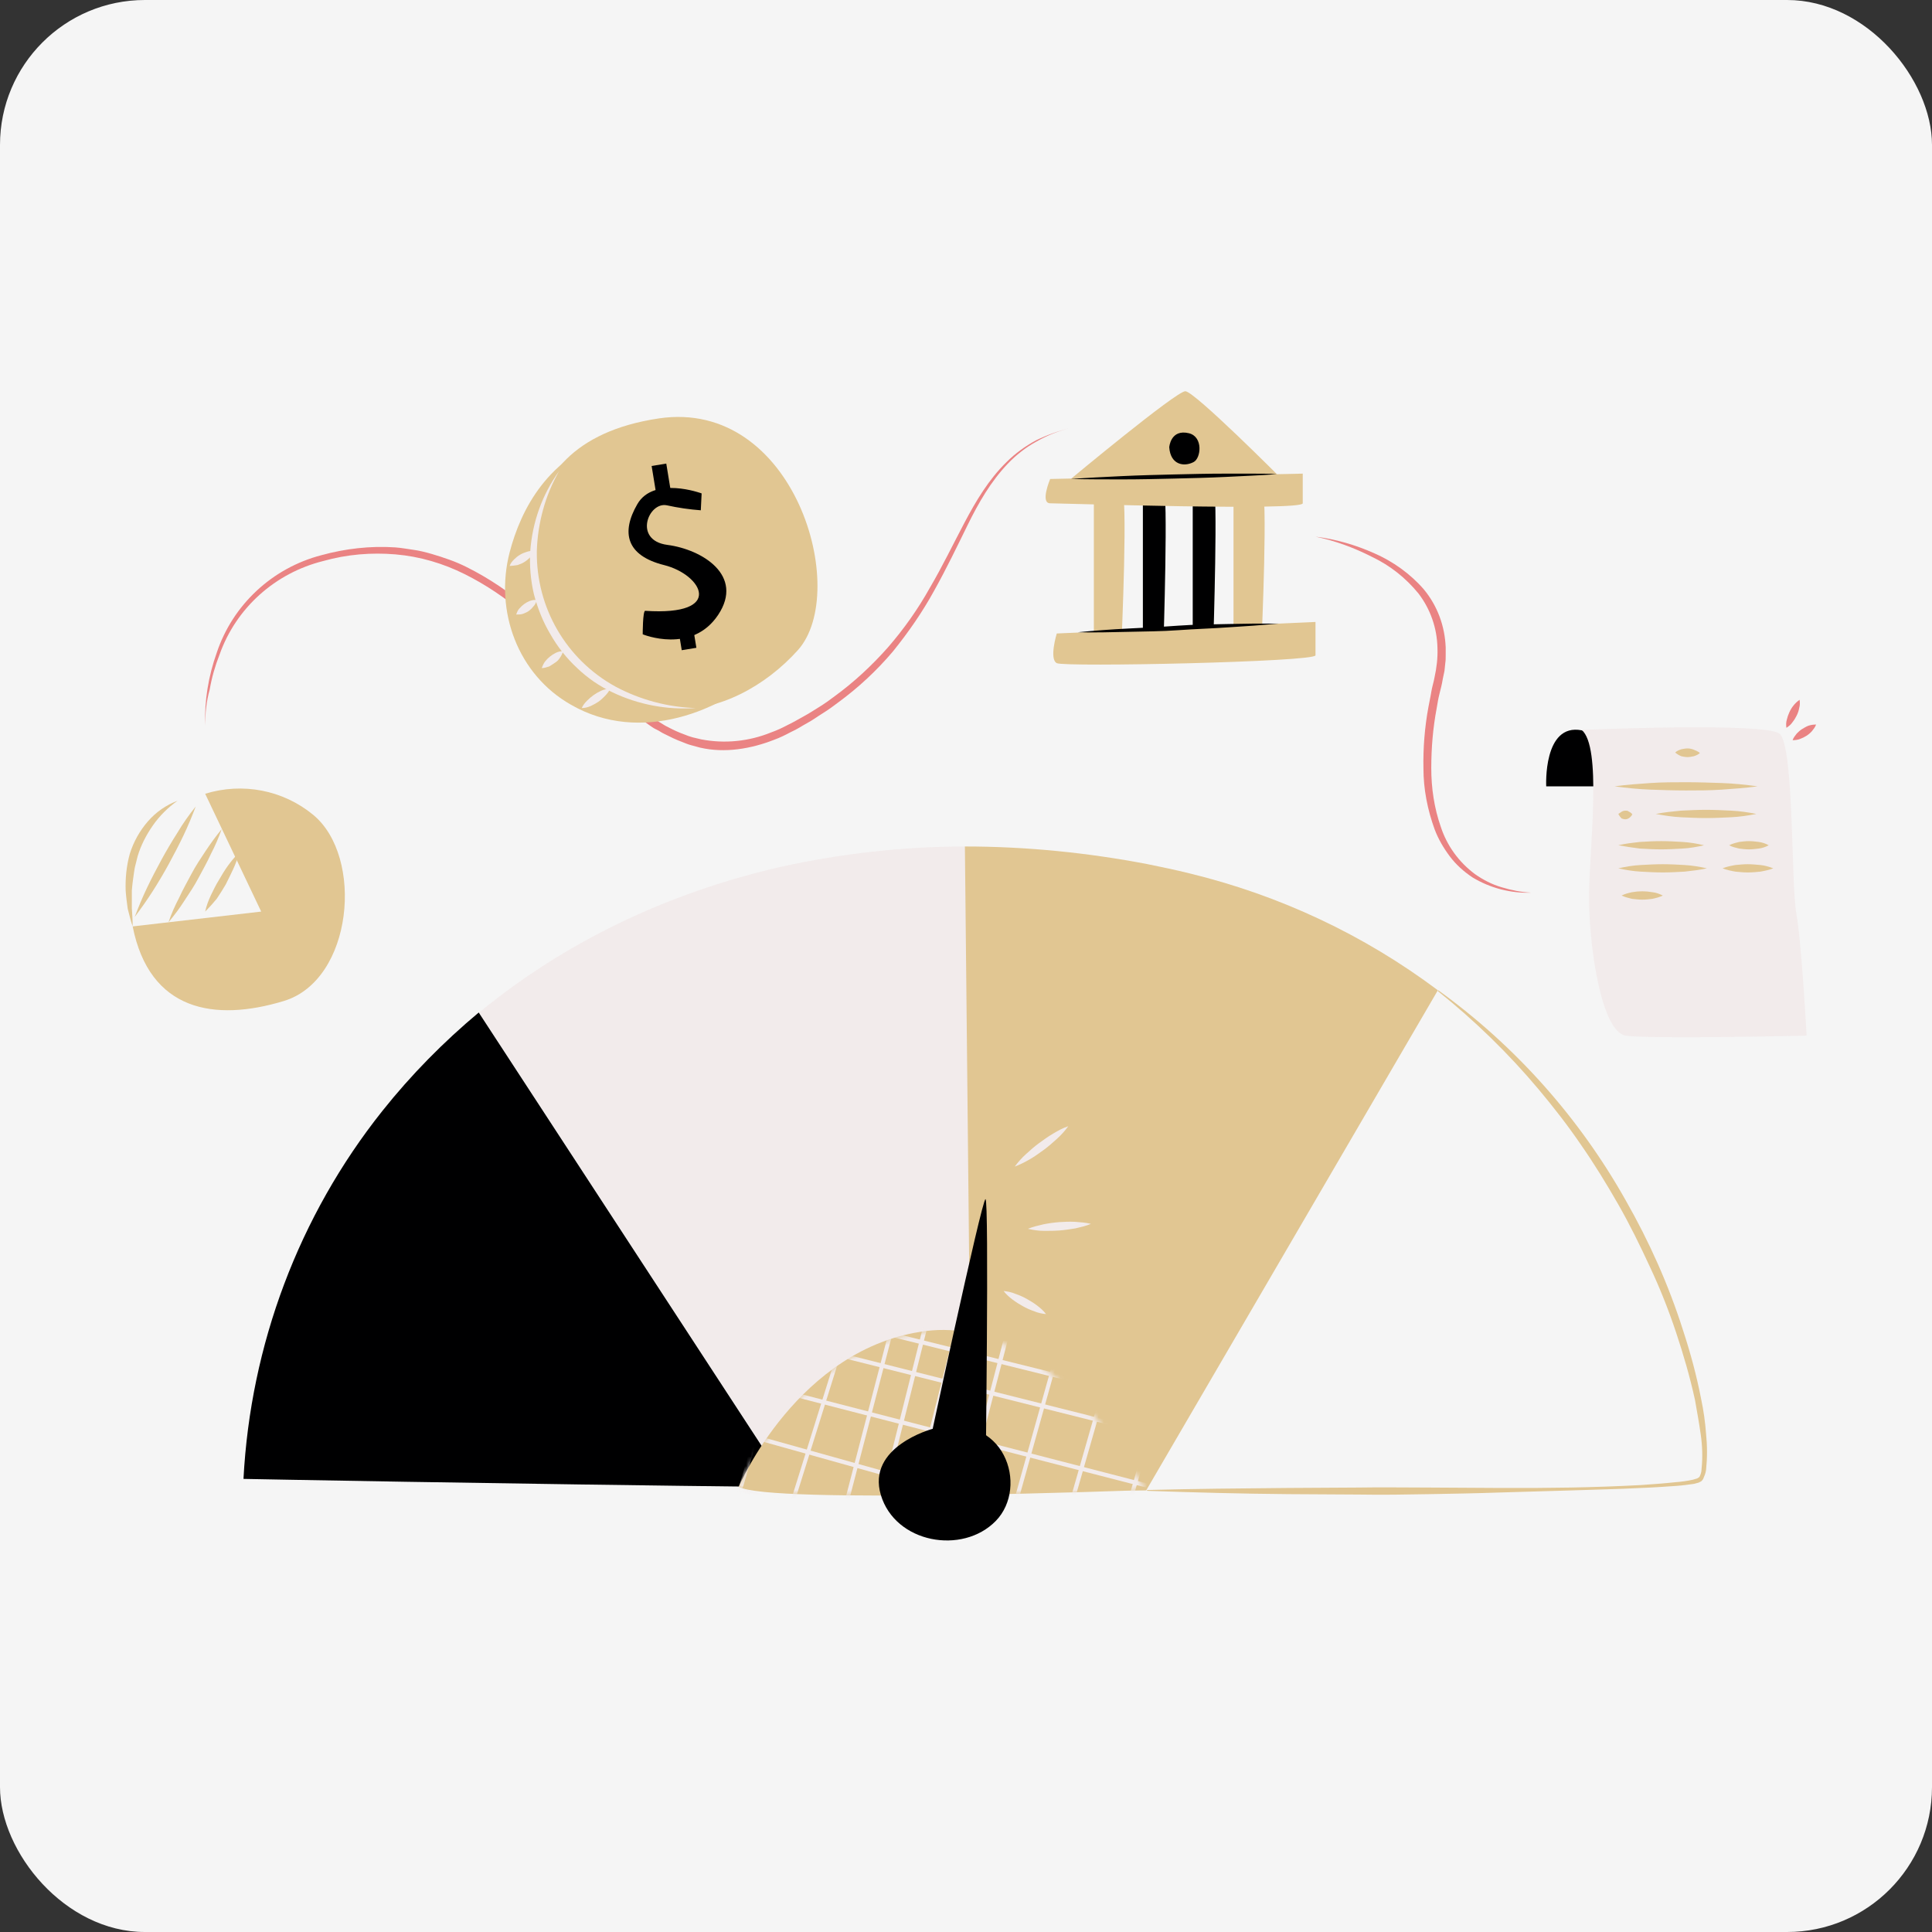 <svg  viewBox="0 0 400 400" fill="none" xmlns="http://www.w3.org/2000/svg">
<rect x="0" y="0" width="400" height="400" fill="#333333" stroke="none"/>
<rect width="400" height="400" rx="30" fill="#F5F5F5"/>
<path d="M161.813 179.435C137.843 184.894 116.604 195.3 99.203 209.631L163.348 307.896L178.872 308.066L189.62 308.152L201.221 308.237L199.856 175.255C187.061 175.255 174.266 176.705 161.813 179.435Z" fill="#F2EBEB"/>
<path d="M79.157 230.017C61.842 251.768 51.861 278.467 50.411 306.189C50.411 306.189 102.444 307.213 163.263 307.895L99.118 209.63C91.867 215.686 85.128 222.51 79.157 230.017Z" fill="#000001"/>
<path d="M237.388 308.493C247.112 308.237 256.922 308.152 266.646 308.066L281.232 307.981C286.094 307.896 290.956 307.981 295.818 307.981L310.405 308.066H317.74L325.076 307.981C329.938 307.896 334.8 307.725 339.662 307.469C342.136 307.299 344.525 307.128 346.913 306.872C348.107 306.787 349.301 306.616 350.495 306.36C350.751 306.275 351.093 306.19 351.348 306.104C351.519 306.019 351.69 305.934 351.86 305.763C352.116 305.251 352.287 304.74 352.287 304.143C352.543 301.754 352.457 299.366 352.116 296.977C351.775 294.589 351.348 292.201 350.922 289.812C349.898 285.121 348.534 280.429 346.998 275.823C345.463 271.217 343.671 266.696 341.624 262.346C339.577 257.91 337.445 253.56 335.056 249.38C332.668 245.201 330.109 241.021 327.379 237.097C324.65 233.088 321.664 229.25 318.593 225.582C312.367 218.161 305.372 211.337 297.695 205.195L297.78 205.024C313.731 216.54 326.953 231.382 336.592 248.527C341.454 257.057 345.463 266.014 348.448 275.397C349.984 280.088 351.263 284.78 352.201 289.642C352.713 292.03 353.054 294.504 353.225 296.892C353.481 299.366 353.481 301.839 353.225 304.313C353.14 304.996 352.884 305.593 352.628 306.19C352.543 306.275 352.543 306.36 352.457 306.446C352.372 306.531 352.287 306.616 352.201 306.702C352.031 306.787 351.86 306.872 351.69 306.957C351.348 307.043 351.093 307.128 350.751 307.213C349.557 307.384 348.278 307.555 347.083 307.64C344.61 307.81 342.221 307.981 339.748 308.066C334.886 308.322 330.024 308.408 325.161 308.578L310.575 309.005C305.713 309.175 300.851 309.261 295.989 309.346C291.127 309.431 286.265 309.516 281.403 309.431L266.817 309.346C257.092 309.261 247.283 309.005 237.559 308.663L237.388 308.493Z" fill="#E1C692"/>
<path d="M246.174 180.799C243.444 180.117 240.544 179.52 237.644 178.923C225.19 176.534 212.481 175.255 199.771 175.255L201.136 308.237L207.021 308.322L216.149 308.408C223.228 308.493 230.308 308.493 237.303 308.578L297.695 205.024C282.341 193.509 264.855 185.32 246.174 180.799Z" fill="#E1C692"/>
<path d="M152.941 307.811C152.941 307.811 165.225 278.894 191.753 275.567C218.281 272.241 237.132 308.493 237.132 308.493C237.132 308.493 158.742 311.478 152.941 307.811Z" fill="#E1C692"/>
<mask id="mask0_198_1640" style="mask-type:luminance" maskUnits="userSpaceOnUse" x="152" y="275" width="86" height="35">
<path d="M152.941 307.811C152.941 307.811 165.224 278.895 191.753 275.568C218.281 272.242 237.132 308.494 237.132 308.494C237.132 308.494 158.742 311.479 152.941 307.811Z" fill="white"/>
</mask>
<g mask="url(#mask0_198_1640)">
<path d="M255.045 365.217H254.959L70.627 307.213C70.371 307.128 70.286 306.872 70.371 306.702C70.456 306.446 70.712 306.36 70.968 306.36L255.301 364.364C255.556 364.449 255.642 364.705 255.556 364.876C255.471 365.132 255.301 365.217 255.045 365.217Z" fill="#F2EBEB"/>
<path d="M258.798 352.166H258.713L73.783 297.574C73.527 297.489 73.442 297.318 73.527 297.062C73.612 296.806 73.868 296.721 74.039 296.806L258.969 351.398C259.224 351.483 259.31 351.739 259.224 351.91C259.139 352.081 258.969 352.166 258.798 352.166Z" fill="#F2EBEB"/>
<path d="M262.295 340.054H262.21L76.769 286.998C76.513 286.913 76.427 286.657 76.513 286.486C76.598 286.23 76.854 286.145 77.024 286.23L262.38 339.287C262.636 339.372 262.722 339.628 262.636 339.798C262.636 339.969 262.466 340.054 262.295 340.054Z" fill="#F2EBEB"/>
<path d="M265.537 328.538H265.451L79.669 276.59C79.413 276.505 79.328 276.334 79.328 276.079C79.413 275.823 79.584 275.737 79.839 275.737L265.622 327.685C265.878 327.685 266.048 327.941 265.963 328.197C265.878 328.452 265.793 328.623 265.537 328.538Z" fill="#F2EBEB"/>
<path d="M269.119 316.169H269.034L82.313 267.975C82.057 267.89 81.972 267.719 81.972 267.463C81.972 267.207 82.228 267.122 82.484 267.122L269.205 315.316C269.46 315.402 269.546 315.572 269.546 315.828C269.46 315.999 269.29 316.169 269.119 316.169Z" fill="#F2EBEB"/>
<path d="M272.19 305.677L85.043 258.677C84.787 258.592 84.701 258.421 84.701 258.165C84.701 257.91 84.957 257.824 85.213 257.824L272.275 304.824C272.531 304.91 272.617 305.08 272.617 305.336C272.531 305.507 272.361 305.592 272.19 305.677Z" fill="#F2EBEB"/>
<path d="M274.067 298.94H273.981L86.749 252.537C86.493 252.451 86.407 252.281 86.407 252.025C86.493 251.769 86.663 251.684 86.919 251.684L274.152 298.087C274.408 298.172 274.493 298.342 274.493 298.598C274.493 298.854 274.322 298.94 274.067 298.94Z" fill="#F2EBEB"/>
<path d="M275.687 293.224H275.602L88.881 245.03C88.625 244.944 88.54 244.774 88.54 244.518C88.54 244.262 88.796 244.177 89.052 244.177L275.773 292.371C276.028 292.456 276.114 292.627 276.114 292.883C276.114 293.053 275.943 293.224 275.687 293.224Z" fill="#F2EBEB"/>
<path d="M142.108 381.508H142.023C141.767 381.423 141.682 381.167 141.767 380.996L202.756 185.831C202.841 185.575 203.097 185.49 203.268 185.575C203.524 185.66 203.609 185.916 203.524 186.087L142.535 381.252C142.449 381.338 142.279 381.508 142.108 381.508Z" fill="#F2EBEB"/>
<path d="M132.725 378.354H132.64C132.384 378.268 132.298 378.012 132.384 377.842L189.961 182.164C190.046 181.909 190.302 181.823 190.473 181.823C190.643 181.823 190.814 182.164 190.814 182.335L133.151 378.012C133.066 378.268 132.896 378.439 132.725 378.354Z" fill="#F2EBEB"/>
<path d="M122.318 375.454H122.233C121.977 375.369 121.892 375.113 121.892 374.942L178.019 178.838C178.104 178.582 178.275 178.497 178.531 178.497C178.787 178.582 178.872 178.838 178.872 179.009L122.745 375.198C122.66 375.369 122.489 375.454 122.318 375.454Z" fill="#F2EBEB"/>
<path d="M112.168 372.637H112.083C111.827 372.552 111.741 372.381 111.741 372.125L166.76 175.595C166.845 175.339 167.015 175.254 167.271 175.254C167.527 175.339 167.613 175.595 167.613 175.766L112.594 372.296C112.509 372.467 112.338 372.637 112.168 372.637Z" fill="#F2EBEB"/>
<path d="M103.638 370.078H103.553C103.297 369.993 103.212 369.823 103.212 369.567L154.562 172.098C154.647 171.842 154.818 171.757 155.074 171.757C155.33 171.842 155.415 172.013 155.415 172.269L104.065 369.737C103.979 369.908 103.894 370.078 103.638 370.078Z" fill="#F2EBEB"/>
<path d="M249.671 282.988C249.586 282.988 249.586 282.988 249.5 282.988L97.838 234.367C97.582 234.282 97.496 234.026 97.582 233.855C97.667 233.599 97.923 233.514 98.094 233.599L249.756 282.22C250.012 282.22 250.183 282.476 250.098 282.732C250.098 282.903 249.927 283.073 249.671 282.988Z" fill="#F2EBEB"/>
<path d="M216.063 406.672H215.978C215.722 406.587 215.636 406.416 215.722 406.16L276.711 210.995C276.796 210.739 277.052 210.653 277.223 210.653C277.393 210.653 277.564 210.995 277.564 211.165L216.575 406.331C216.404 406.587 216.233 406.672 216.063 406.672Z" fill="#F2EBEB"/>
<path d="M206.68 403.601H206.595C206.339 403.516 206.254 403.26 206.339 403.09L263.916 207.327C264.001 207.071 264.257 206.986 264.513 207.071C264.684 207.156 264.769 207.327 264.769 207.498L207.192 403.175C207.021 403.431 206.851 403.601 206.68 403.601Z" fill="#F2EBEB"/>
<path d="M196.359 400.616H196.188C195.932 400.531 195.847 400.36 195.932 400.104L252.059 204C252.145 203.744 252.4 203.659 252.571 203.659C252.827 203.744 252.912 204 252.912 204.171L196.785 400.36C196.7 400.531 196.529 400.616 196.359 400.616Z" fill="#F2EBEB"/>
<path d="M186.123 397.802H186.037C185.781 397.716 185.696 397.546 185.696 397.29L240.714 200.76C240.8 200.504 241.055 200.418 241.226 200.504C241.482 200.589 241.567 200.76 241.482 201.015L186.549 397.46C186.549 397.631 186.378 397.802 186.123 397.802Z" fill="#F2EBEB"/>
<path d="M177.678 395.242H177.593C177.337 395.157 177.252 394.987 177.252 394.731L228.602 197.262C228.687 197.006 228.858 196.921 229.114 196.921C229.37 197.006 229.455 197.177 229.455 197.433L178.105 394.901C178.019 395.157 177.849 395.242 177.678 395.242Z" fill="#F2EBEB"/>
<path d="M168.466 392.598H168.38C168.124 392.513 168.039 392.342 168.039 392.087L218.281 194.277C218.366 194.021 218.536 193.936 218.792 193.936C219.048 193.936 219.134 194.191 219.134 194.447L168.892 392.257C168.807 392.513 168.636 392.598 168.466 392.598Z" fill="#F2EBEB"/>
<path d="M162.58 390.892H162.495C162.239 390.807 162.154 390.636 162.154 390.38L211.713 192.4C211.798 192.144 211.969 192.059 212.224 192.059C212.48 192.144 212.566 192.314 212.566 192.57L163.007 390.636C162.921 390.807 162.751 390.892 162.58 390.892Z" fill="#F2EBEB"/>
<path d="M155.159 388.845H155.073C154.817 388.76 154.732 388.589 154.732 388.333L206.083 190.865C206.168 190.609 206.338 190.523 206.594 190.523C206.85 190.609 206.936 190.779 206.936 191.035L155.5 388.504C155.585 388.674 155.415 388.845 155.159 388.845Z" fill="#F2EBEB"/>
</g>
<path d="M191.753 302.095C191.753 302.095 203.268 248.271 204.036 248.271C204.804 248.271 204.036 307.127 204.036 307.127L191.753 302.095Z" fill="#000001"/>
<path d="M192.947 295.869C192.947 295.869 179.385 299.537 182.37 309.517C185.356 319.497 199.259 321.97 206.169 314.891C213.078 307.811 208.045 291.945 192.947 295.869Z" fill="#000001"/>
<path d="M207.789 267.293C208.642 267.378 209.495 267.549 210.263 267.89C211.031 268.146 211.798 268.487 212.566 268.914C213.334 269.34 214.016 269.767 214.699 270.278C215.381 270.79 216.063 271.387 216.575 272.07C215.722 271.984 214.869 271.814 214.101 271.473C213.334 271.217 212.566 270.876 211.798 270.449C211.031 270.023 210.348 269.596 209.666 269.084C208.983 268.572 208.301 267.975 207.789 267.293Z" fill="#F2EBEB"/>
<path d="M225.873 253.389C224.849 253.816 223.74 254.072 222.631 254.328C221.522 254.498 220.499 254.669 219.39 254.754C218.281 254.839 217.172 254.839 216.148 254.839C215.04 254.839 213.931 254.669 212.822 254.413C213.845 253.986 214.954 253.73 216.063 253.475C218.196 253.048 220.413 252.877 222.546 252.963C223.74 253.048 224.849 253.133 225.873 253.389Z" fill="#F2EBEB"/>
<path d="M221.181 233.173C220.499 234.111 219.731 234.964 218.793 235.817C217.94 236.585 217.087 237.353 216.149 238.035C215.211 238.717 214.272 239.4 213.249 239.997C212.225 240.594 211.201 241.106 210.093 241.532C210.775 240.594 211.543 239.741 212.481 238.888C213.334 238.12 214.187 237.353 215.125 236.67C216.064 235.988 217.002 235.305 218.025 234.708C219.049 234.111 220.073 233.514 221.181 233.173Z" fill="#F2EBEB"/>
<path d="M42.479 164.338C50.241 161.95 58.6 163.57 64.827 168.688C75.404 177.389 73.101 202.893 58.771 207.244C44.441 211.594 30.963 209.376 27.466 191.804L54.079 188.734L42.479 164.338Z" fill="#E1C692"/>
<path d="M36.764 165.788C34.802 167.153 33.01 168.944 31.646 170.906C30.281 172.868 29.172 175 28.489 177.304L28.063 179.01C27.892 179.607 27.807 180.204 27.722 180.801C27.551 181.995 27.381 183.189 27.295 184.383C27.295 184.98 27.295 185.578 27.295 186.175V188.051C27.381 189.245 27.466 190.525 27.466 191.804C27.039 190.61 26.784 189.416 26.442 188.137C26.272 186.857 26.101 185.663 26.016 184.383C25.93 181.824 26.186 179.265 26.869 176.792C27.637 174.318 28.916 172.015 30.622 170.053C32.328 168.091 34.461 166.641 36.764 165.788Z" fill="#E1C692"/>
<path d="M42.479 188.734C42.734 187.54 43.161 186.431 43.673 185.322C44.185 184.298 44.696 183.189 45.294 182.251C45.891 181.228 46.488 180.204 47.17 179.266C47.852 178.327 48.62 177.389 49.473 176.536C49.217 177.73 48.791 178.839 48.279 179.948C47.767 181.057 47.255 182.081 46.744 183.104C46.147 184.128 45.549 185.066 44.867 186.09C44.099 187.028 43.332 187.881 42.479 188.734Z" fill="#E1C692"/>
<path d="M34.887 190.951C35.484 189.159 36.252 187.453 37.105 185.833C37.873 184.127 38.811 182.506 39.664 180.885C40.517 179.265 41.541 177.729 42.564 176.194C43.588 174.658 44.697 173.123 45.891 171.673C45.294 173.379 44.526 175.17 43.673 176.791C42.905 178.497 41.967 180.118 41.114 181.738C40.261 183.359 39.237 184.894 38.214 186.43C37.19 188.05 36.081 189.5 34.887 190.951Z" fill="#E1C692"/>
<path d="M27.892 189.842C28.66 187.795 29.513 185.747 30.451 183.785C31.39 181.824 32.413 179.862 33.437 177.985C34.46 176.108 35.569 174.232 36.764 172.355C37.872 170.479 39.152 168.687 40.517 166.981C39.749 169.029 38.896 171.076 37.958 173.038C37.019 175 35.996 176.961 34.972 178.838C33.949 180.715 32.84 182.591 31.645 184.468C30.451 186.344 29.172 188.136 27.892 189.842Z" fill="#E1C692"/>
<path d="M226.47 101.471V133.117H232.185C232.185 133.117 233.635 100.874 232.185 101.471C230.735 102.068 226.47 101.471 226.47 101.471Z" fill="#E1C692"/>
<path d="M236.621 101.471V133.117H240.886C240.886 133.117 241.909 100.874 240.886 101.471C239.862 102.068 236.621 101.471 236.621 101.471Z" fill="#000001"/>
<path d="M246.942 100.96V132.607H251.207C251.207 132.607 252.23 100.363 251.207 100.96C250.183 101.557 246.942 100.96 246.942 100.96Z" fill="#000001"/>
<path d="M255.386 101.045V132.691H261.187C261.187 132.691 262.637 100.448 261.187 101.045C259.737 101.642 255.386 101.045 255.386 101.045Z" fill="#E1C692"/>
<path d="M221.693 99.169C221.693 99.169 243.53 81 245.406 81C247.283 81 265.367 99.169 265.367 99.169H221.693Z" fill="#E1C692"/>
<path d="M217.428 99.168C217.428 99.168 215.296 104.201 217.428 104.201C219.561 104.201 269.717 105.822 269.717 104.201V98.06L217.428 99.168Z" fill="#E1C692"/>
<path d="M218.793 131.156C218.793 131.156 217.172 136.445 218.793 137.298C220.414 138.151 272.361 137.042 272.361 135.677V128.768L218.793 131.156Z" fill="#E1C692"/>
<path d="M221.693 99.168C225.276 98.913 228.773 98.742 232.356 98.571C235.938 98.401 239.435 98.316 243.018 98.23C246.601 98.145 250.098 98.06 253.68 98.06H259.054C260.846 98.06 262.637 98.06 264.343 98.145C262.552 98.316 260.76 98.401 259.054 98.486L253.766 98.742C250.183 98.913 246.686 98.998 243.103 99.083C239.521 99.168 236.023 99.254 232.441 99.254C228.858 99.254 225.276 99.254 221.693 99.168Z" fill="#000001"/>
<path d="M223.143 130.901C226.64 130.559 230.052 130.304 233.55 130.133C237.047 129.962 240.459 129.792 243.956 129.536C247.453 129.28 250.865 129.28 254.363 129.195L259.566 129.109C261.272 129.109 263.063 129.109 264.769 129.109C263.063 129.28 261.272 129.365 259.566 129.536L254.363 129.877C250.865 130.133 247.453 130.218 243.956 130.474C240.459 130.73 237.047 130.73 233.55 130.815C230.052 130.901 226.555 130.986 223.143 130.901Z" fill="#000001"/>
<path d="M242.08 92.601C242.08 92.601 242.336 88.762 246.174 89.701C249.159 90.468 248.648 94.904 247.112 95.671C245.15 96.695 242.335 96.269 242.08 92.601Z" fill="#000001"/>
<path d="M320.129 162.803C320.129 162.803 319.446 149.667 327.464 151.202C335.483 152.737 333.18 162.803 333.18 162.803H320.129Z" fill="#000001"/>
<path d="M327.465 151.117C327.465 151.117 365.338 149.497 368.408 151.885C371.479 154.273 370.797 182.934 371.906 189.076C373.015 195.217 374.038 214.41 374.038 214.41C374.038 214.41 341.795 215.177 336.592 214.41C331.388 213.642 328.829 194.876 329 184.811C329.171 174.745 331.644 154.615 327.465 151.117Z" fill="#F2EBEB"/>
<path d="M346.827 155.808C347.169 155.467 347.595 155.296 348.107 155.126C348.533 155.04 348.96 154.955 349.386 154.955C349.813 154.955 350.239 155.04 350.666 155.211C351.092 155.382 351.519 155.552 351.945 155.893C351.604 156.235 351.178 156.405 350.666 156.576C350.239 156.661 349.813 156.746 349.386 156.746C348.96 156.746 348.533 156.661 348.107 156.576C347.68 156.405 347.254 156.149 346.827 155.808Z" fill="#E1C692"/>
<path d="M334.289 162.802C336.762 162.461 339.236 162.29 341.71 162.12C344.183 161.949 346.657 161.949 349.045 161.949C351.434 161.949 353.993 162.035 356.466 162.12C358.94 162.205 361.414 162.461 363.888 162.802C361.414 163.143 358.94 163.314 356.466 163.485C353.993 163.655 351.519 163.655 349.045 163.655C346.572 163.655 344.098 163.57 341.71 163.485C339.321 163.399 336.762 163.143 334.289 162.802Z" fill="#E1C692"/>
<path d="M335.056 168.517C335.312 168.347 335.568 168.176 335.824 168.006C335.994 167.92 336.25 167.835 336.506 167.835C336.762 167.835 337.018 167.835 337.189 168.006C337.53 168.176 337.786 168.347 337.956 168.603C337.786 168.944 337.53 169.2 337.274 169.37C337.018 169.541 336.762 169.626 336.506 169.626C336.25 169.626 335.994 169.541 335.739 169.456C335.483 169.2 335.227 168.859 335.056 168.517Z" fill="#E1C692"/>
<path d="M342.819 168.518C344.525 168.177 346.316 168.006 348.022 167.836C349.728 167.75 351.519 167.665 353.225 167.665C354.931 167.665 356.722 167.75 358.428 167.836C360.22 167.921 361.926 168.177 363.632 168.518C361.926 168.859 360.134 169.115 358.428 169.2C356.722 169.286 354.931 169.371 353.225 169.371C351.519 169.371 349.728 169.286 348.022 169.2C346.316 169.115 344.61 168.859 342.819 168.518Z" fill="#E1C692"/>
<path d="M335.056 175C336.506 174.659 337.956 174.489 339.492 174.318C340.942 174.233 342.392 174.147 343.927 174.147C345.463 174.147 346.828 174.233 348.363 174.318C349.813 174.403 351.348 174.659 352.798 175C351.348 175.342 349.898 175.598 348.363 175.683C346.913 175.768 345.377 175.853 343.927 175.853C342.477 175.853 340.942 175.768 339.492 175.683C338.042 175.512 336.506 175.256 335.056 175Z" fill="#E1C692"/>
<path d="M358.002 175C358.684 174.659 359.366 174.489 360.049 174.318C360.731 174.233 361.414 174.147 362.096 174.147C362.778 174.147 363.461 174.233 364.143 174.318C364.826 174.403 365.593 174.659 366.19 175C365.593 175.342 364.826 175.598 364.143 175.683C363.461 175.768 362.778 175.853 362.096 175.853C361.414 175.853 360.731 175.768 360.049 175.683C359.366 175.512 358.599 175.342 358.002 175Z" fill="#E1C692"/>
<path d="M335.056 179.778C336.592 179.437 338.042 179.181 339.662 179.095C341.198 179.01 342.733 178.925 344.269 178.925C345.804 178.925 347.339 179.01 348.789 179.095C350.325 179.181 351.86 179.437 353.396 179.778C351.86 180.119 350.325 180.29 348.789 180.46C347.254 180.545 345.719 180.631 344.269 180.631C342.818 180.631 341.198 180.545 339.662 180.46C338.127 180.375 336.592 180.119 335.056 179.778Z" fill="#E1C692"/>
<path d="M356.637 179.778C357.49 179.437 358.343 179.266 359.281 179.095C360.134 179.01 360.987 178.925 361.84 178.925C362.693 178.925 363.546 179.01 364.485 179.095C365.338 179.181 366.276 179.437 367.129 179.778C366.276 180.119 365.423 180.29 364.485 180.46C363.632 180.545 362.779 180.631 361.84 180.631C360.987 180.631 360.134 180.545 359.281 180.46C358.343 180.29 357.49 180.119 356.637 179.778Z" fill="#E1C692"/>
<path d="M335.739 185.408C336.421 185.066 337.104 184.896 337.871 184.725C339.321 184.469 340.686 184.469 342.136 184.725C342.904 184.81 343.586 185.066 344.269 185.408C343.586 185.749 342.904 185.919 342.136 186.09C341.454 186.175 340.771 186.261 340.004 186.261C339.321 186.261 338.554 186.175 337.871 186.09C337.189 185.919 336.421 185.749 335.739 185.408Z" fill="#E1C692"/>
<path d="M369.858 150.69C369.773 150.093 369.773 149.581 369.944 148.984C370.199 147.96 370.626 146.937 371.308 146.084C371.65 145.657 372.076 145.231 372.588 144.89C372.673 145.487 372.673 145.999 372.503 146.596C372.417 147.107 372.247 147.619 371.991 148.131C371.735 148.643 371.479 149.069 371.138 149.496C370.797 150.008 370.37 150.349 369.858 150.69Z" fill="#EA8383"/>
<path d="M371.138 153.249C371.309 152.737 371.65 152.311 371.991 151.884C372.332 151.543 372.673 151.202 373.1 150.946C373.526 150.69 373.953 150.434 374.379 150.264C374.891 150.093 375.403 150.008 376 150.008C375.829 150.52 375.488 150.946 375.147 151.373C374.465 152.14 373.612 152.652 372.673 152.993C372.247 153.164 371.735 153.249 371.138 153.249Z" fill="#EA8383"/>
<path d="M42.479 150.178C42.308 145.06 43.161 139.942 44.867 135.165C48.194 125.185 56.383 117.594 66.533 114.949C71.481 113.585 76.684 112.987 81.802 113.329C83.081 113.414 84.361 113.67 85.64 113.84C86.92 114.011 88.199 114.352 89.394 114.693C90.588 115.035 91.867 115.461 93.061 115.888C94.256 116.314 95.45 116.826 96.644 117.423C101.25 119.726 105.515 122.626 109.439 125.953C113.363 129.194 117.031 132.777 120.698 136.274C124.281 139.857 128.034 143.184 131.958 146.34C132.896 147.107 134.005 147.79 135.029 148.557C135.541 148.899 136.052 149.24 136.649 149.581C137.247 149.922 137.673 150.263 138.27 150.519C139.379 151.116 140.488 151.628 141.682 152.055C142.279 152.311 142.791 152.481 143.388 152.652L145.179 153.078C150.042 154.017 155.074 153.505 159.68 151.628C160.875 151.202 161.983 150.69 163.092 150.093C164.201 149.581 165.31 148.899 166.419 148.302C167.528 147.704 168.552 147.022 169.66 146.34C170.769 145.657 171.708 144.975 172.731 144.207C176.826 141.222 180.493 137.81 183.82 134.056C187.147 130.218 190.047 126.124 192.521 121.688C195.08 117.338 197.297 112.732 199.686 108.211C202.074 103.69 204.719 99.254 208.386 95.672C210.178 93.88 212.31 92.345 214.528 91.151C216.831 90.042 219.219 89.189 221.693 88.592C219.219 89.189 216.831 90.127 214.613 91.407C212.396 92.601 210.348 94.222 208.642 96.013C205.145 99.681 202.586 104.116 200.368 108.637C198.15 113.158 195.933 117.764 193.459 122.2C190.985 126.721 188.085 130.9 184.844 134.909C181.517 138.833 177.764 142.331 173.584 145.401C172.561 146.169 171.537 146.937 170.428 147.619C169.319 148.302 168.296 149.069 167.187 149.666C166.078 150.263 164.969 151.031 163.775 151.543C162.666 152.14 161.472 152.737 160.277 153.164C155.501 155.04 150.041 155.978 144.924 154.784L143.047 154.272C142.365 154.102 141.853 153.846 141.17 153.59C139.976 153.164 138.782 152.566 137.588 151.969C136.991 151.713 136.479 151.287 135.882 151.031C135.285 150.775 134.773 150.349 134.261 150.008C133.237 149.24 132.129 148.557 131.105 147.79C127.096 144.634 123.343 141.136 119.76 137.554C116.092 133.971 112.51 130.474 108.671 127.233C104.833 123.906 100.653 121.091 96.218 118.873C91.782 116.655 86.92 115.205 81.887 114.779C76.854 114.352 71.822 114.779 66.96 116.144C56.98 118.617 48.876 125.868 45.464 135.507C44.526 137.895 43.843 140.283 43.417 142.757C42.735 145.145 42.479 147.704 42.479 150.178Z" fill="#EA8383"/>
<path d="M272.361 111.111C276.541 111.623 280.635 112.817 284.474 114.523C288.397 116.229 291.98 118.788 294.795 122.03C297.61 125.442 299.145 129.621 299.316 134.057C299.316 134.569 299.316 135.166 299.316 135.678C299.316 136.189 299.316 136.787 299.23 137.298L299.06 138.919L298.719 140.54C298.548 141.649 298.292 142.587 298.036 143.61C297.78 144.634 297.61 145.658 297.439 146.681C296.671 150.776 296.33 154.87 296.33 159.05C296.33 163.144 296.927 167.238 298.292 171.162C299.572 175.086 302.045 178.498 305.372 180.972C307.078 182.166 308.869 183.104 310.917 183.701C312.878 184.298 315.011 184.725 317.058 184.81C312.793 184.981 308.528 183.872 304.86 181.654C303.069 180.46 301.448 179.01 300.169 177.304C298.889 175.598 297.78 173.721 297.013 171.674C295.563 167.665 294.71 163.4 294.71 159.135C294.624 154.87 294.966 150.605 295.733 146.425C295.904 145.402 296.16 144.378 296.33 143.269C296.501 142.16 296.842 141.222 297.013 140.198C297.439 138.237 297.695 136.189 297.61 134.142C297.524 130.048 296.16 126.124 293.686 122.883C291.042 119.641 287.8 117.082 284.047 115.291C280.379 113.414 276.455 111.964 272.361 111.111Z" fill="#EA8383"/>
<path d="M118.225 145.913C107.221 139.686 102.359 126.55 105.515 114.352C107.904 105.225 113.533 94.647 126.755 90.297C160.277 79.208 171.537 125.697 158.913 138.15C149.7 147.277 132.555 154.187 118.225 145.913Z" fill="#E1C692"/>
<path d="M111.657 125.611C111.657 125.611 100.397 92.003 136.393 86.629C164.542 82.45 176.058 122.37 165.225 134.568C151.747 149.581 126.84 155.466 111.657 125.611Z" fill="#E1C692"/>
<path d="M115.751 97.548C114.301 100.107 113.192 102.751 112.425 105.566C111.657 108.381 111.23 111.196 111.145 114.096C110.975 125.782 117.201 136.53 127.437 142.16C132.555 144.889 138.27 146.425 144.071 146.595C138.185 147.022 132.214 145.913 126.84 143.354C124.111 142.074 121.637 140.368 119.504 138.321C117.287 136.274 115.41 133.885 113.96 131.327C112.425 128.768 111.316 125.953 110.548 123.052C109.866 120.152 109.61 117.167 109.78 114.181C110.207 108.125 112.254 102.41 115.751 97.548Z" fill="#F2EBEB"/>
<path d="M120.443 146.595C120.699 145.998 121.125 145.486 121.552 145.06C122.405 144.207 123.343 143.524 124.452 143.012C125.049 142.757 125.646 142.586 126.328 142.586C126.072 143.183 125.646 143.695 125.219 144.121C124.793 144.548 124.366 144.974 123.855 145.316C123.343 145.657 122.831 145.913 122.319 146.169C121.722 146.424 121.125 146.595 120.443 146.595Z" fill="#F2EBEB"/>
<path d="M112.169 138.321C112.339 137.809 112.595 137.297 112.851 136.956C113.448 136.188 114.216 135.591 115.069 135.164C115.581 134.909 116.092 134.823 116.604 134.823C116.434 135.335 116.178 135.847 115.922 136.188C115.666 136.615 115.325 136.956 114.898 137.212C114.557 137.468 114.13 137.723 113.704 137.979C113.192 138.15 112.68 138.321 112.169 138.321Z" fill="#F2EBEB"/>
<path d="M106.88 127.232C107.051 126.72 107.221 126.294 107.562 125.952C108.16 125.27 108.842 124.758 109.695 124.417C110.207 124.246 110.633 124.161 111.145 124.246C110.974 124.758 110.804 125.185 110.463 125.526C110.207 125.867 109.865 126.208 109.524 126.464C109.183 126.72 108.757 126.891 108.33 127.061C107.904 127.232 107.392 127.232 106.88 127.232Z" fill="#F2EBEB"/>
<path d="M105.515 117.166C105.686 116.654 106.027 116.227 106.454 115.801C106.795 115.46 107.221 115.119 107.648 114.863C108.074 114.607 108.501 114.436 109.013 114.266C109.524 114.095 110.036 114.01 110.633 114.095C110.463 114.607 110.121 115.033 109.695 115.46C109.354 115.801 108.927 116.142 108.501 116.398C108.074 116.654 107.648 116.825 107.136 116.995C106.539 117.08 106.027 117.166 105.515 117.166Z" fill="#F2EBEB"/>
<path d="M133.579 126.464C133.067 126.464 133.067 131.326 133.067 131.326C133.067 131.326 143.218 135.506 148.677 127.317C154.136 119.128 145.35 113.754 138.185 112.816C131.02 111.878 134.261 103.774 138.1 104.627C140.403 105.139 142.791 105.48 145.094 105.651L145.265 102.154C145.265 102.154 135.37 98.486 131.958 104.371C128.546 110.257 129.655 115.034 137.503 116.996C145.35 118.958 150.212 127.573 133.579 126.464Z" fill="#000001"/>
<path d="M143.268 128.563L140.238 129.06L141.147 134.616L144.178 134.119L143.268 128.563Z" fill="#000001"/>
<path d="M137.945 95.979L134.914 96.476L135.879 102.368L138.91 101.872L137.945 95.979Z" fill="#000001"/>
</svg>

